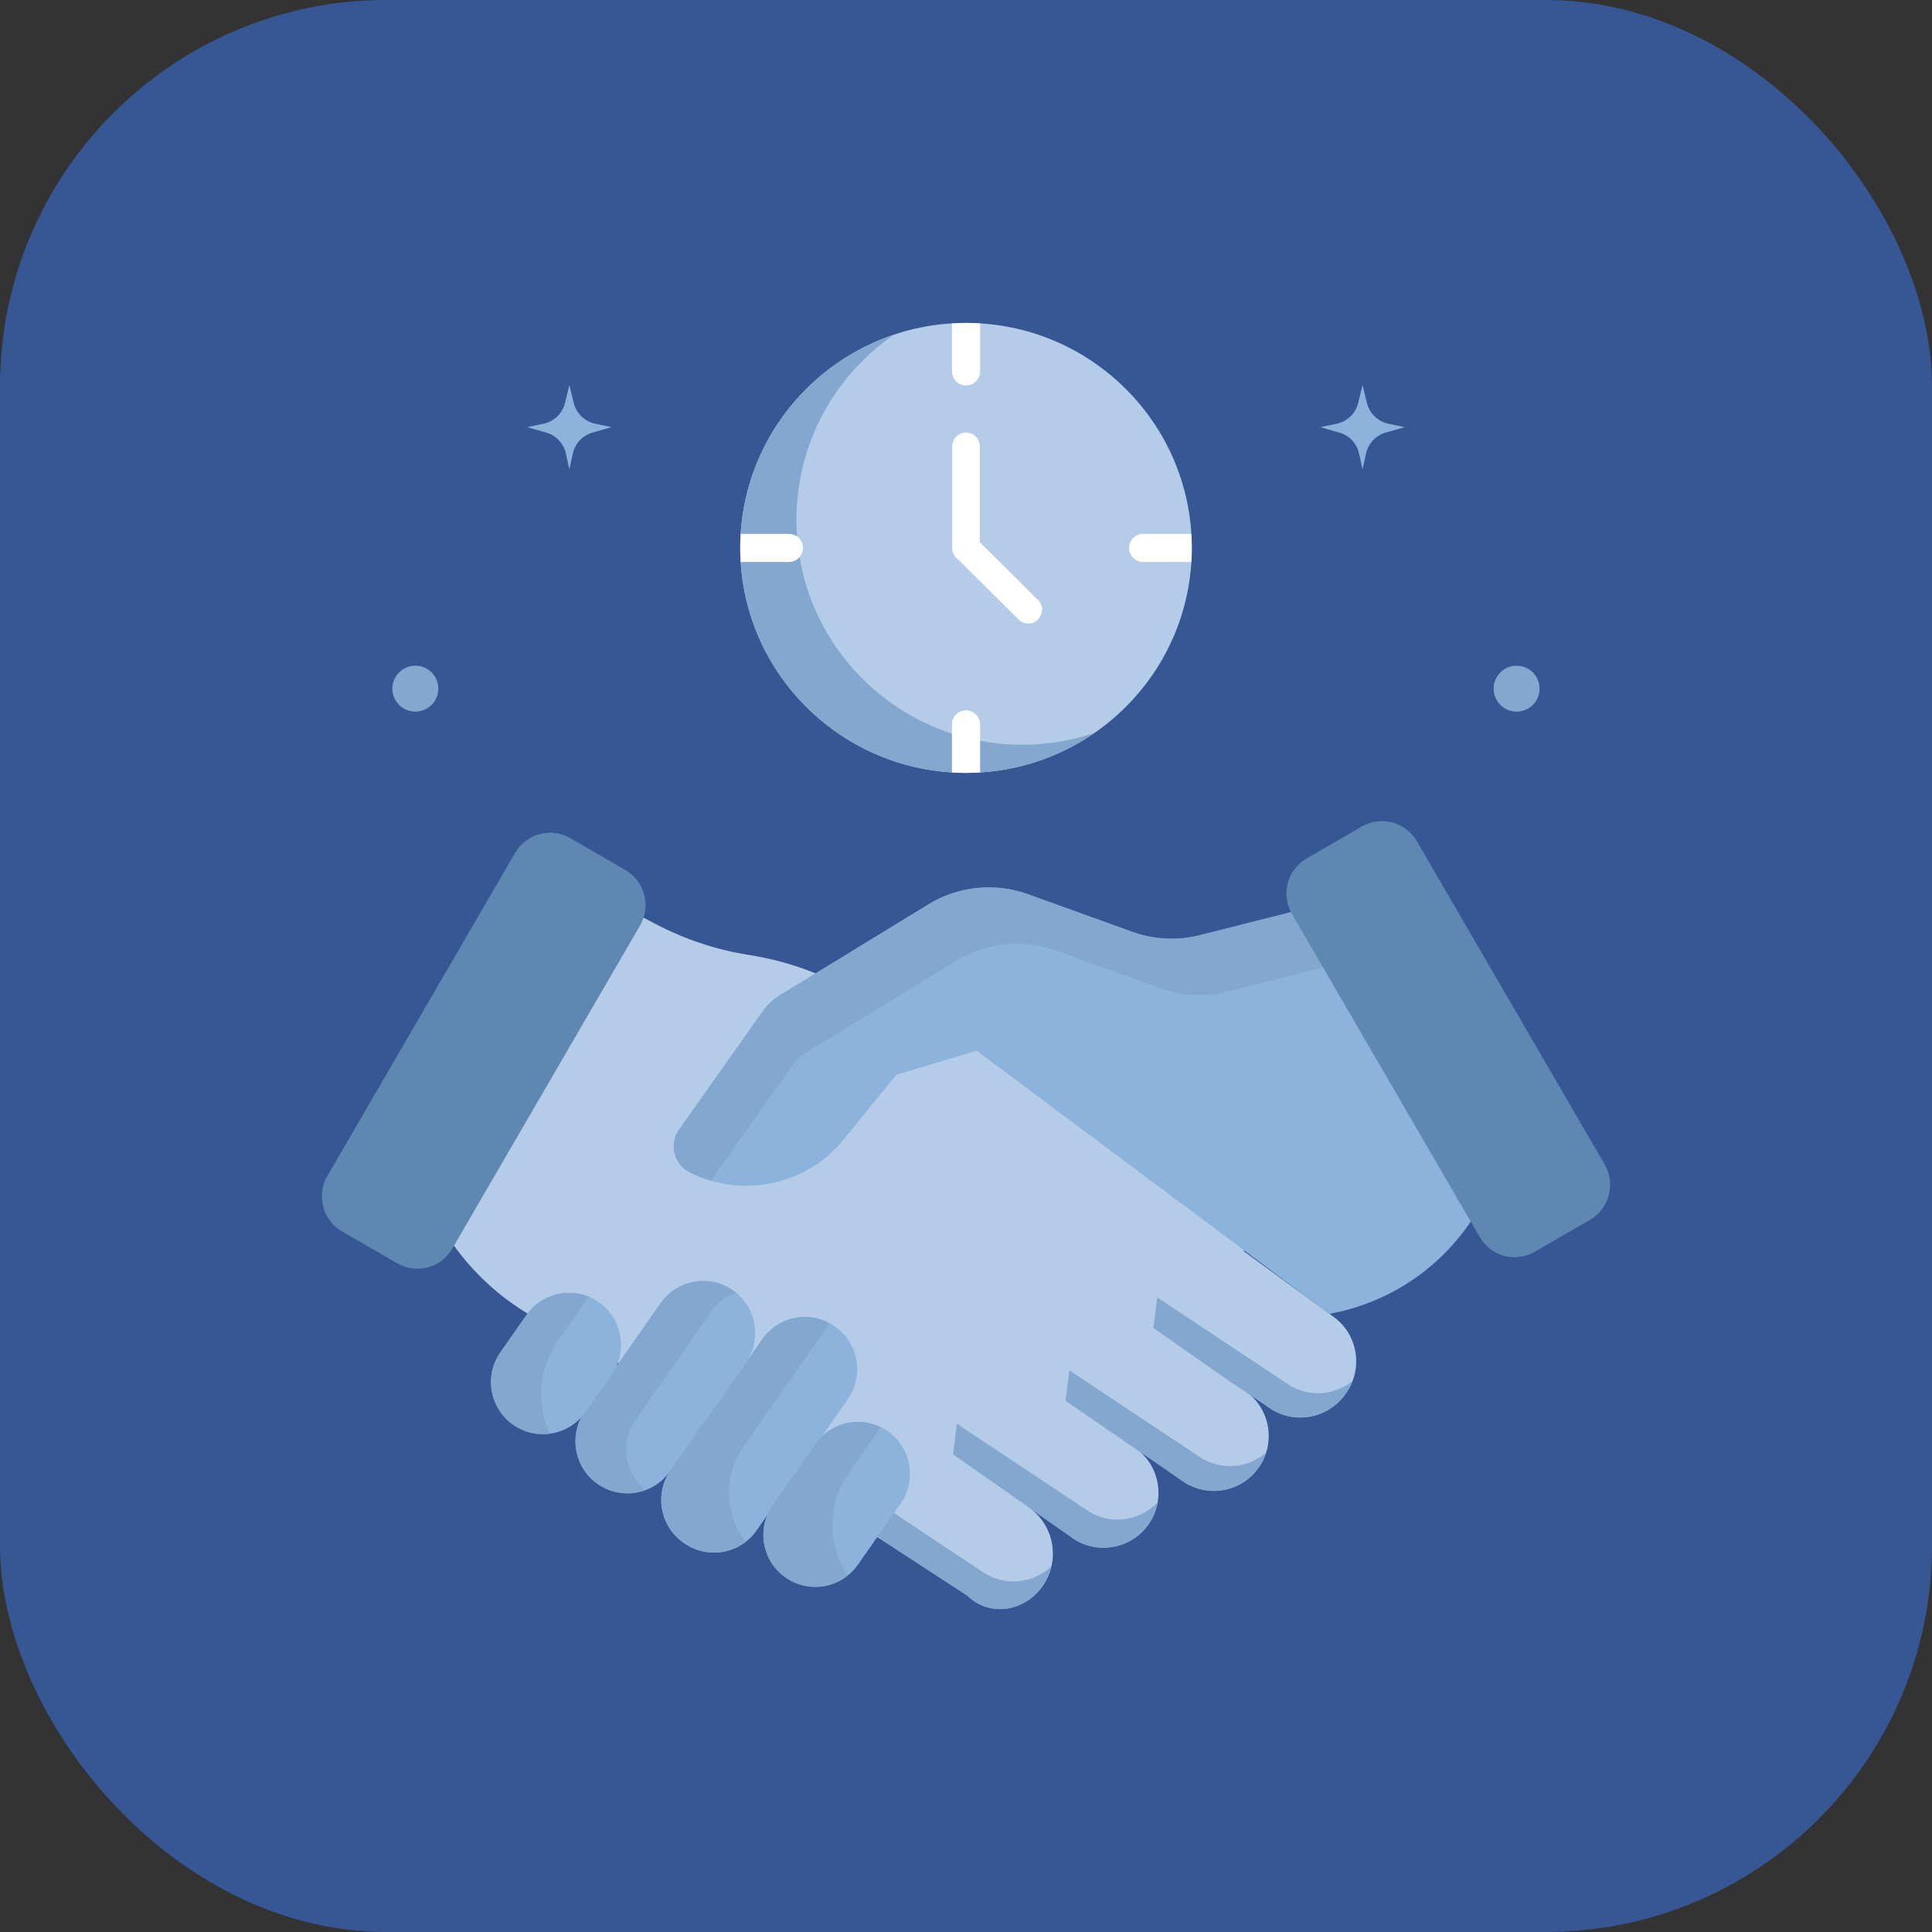 <svg width="60" height="60" viewBox="0 0 60 60" fill="none" xmlns="http://www.w3.org/2000/svg">
<rect x="0" y="0" width="60" height="60" fill="#333333" stroke="none"/>
<rect width="60" height="60" rx="12" fill="#365694"/>
<g clip-path="url(#clip0_14178_64705)">
<path d="M30.001 24.003C33.873 24.003 37.013 20.875 37.013 17.016C37.013 13.157 33.873 10.029 30.001 10.029C26.128 10.029 22.988 13.157 22.988 17.016C22.988 20.875 26.128 24.003 30.001 24.003Z" fill="#B5CCE8"/>
<path d="M24.735 16.142C24.735 13.759 25.933 11.656 27.762 10.395C24.987 11.326 22.988 13.937 22.988 17.016C22.988 20.874 26.128 24.003 30.001 24.003C31.481 24.003 32.854 23.544 33.986 22.763C33.283 22.999 32.531 23.129 31.747 23.129C27.875 23.129 24.735 20.001 24.735 16.142Z" fill="#83A7CE"/>
<path d="M29.564 11.535C29.564 11.777 29.76 11.972 30.001 11.972C30.242 11.972 30.438 11.777 30.438 11.535V10.057C30.438 10.053 30.437 10.048 30.436 10.044C30.292 10.035 30.147 10.029 30.001 10.029C29.855 10.029 29.71 10.035 29.566 10.044C29.566 10.048 29.564 10.053 29.564 10.057V11.535Z" fill="white"/>
<path d="M24.5 17.453C24.741 17.453 24.936 17.258 24.936 17.017C24.936 16.776 24.741 16.58 24.5 16.58H23.016C23.011 16.58 23.007 16.581 23.003 16.581C22.994 16.726 22.988 16.87 22.988 17.017C22.988 17.163 22.994 17.308 23.003 17.452C23.007 17.452 23.012 17.453 23.016 17.453H24.5Z" fill="white"/>
<path d="M30.438 22.497C30.438 22.256 30.242 22.061 30.001 22.061C29.76 22.061 29.564 22.256 29.564 22.497V23.976C29.564 23.98 29.566 23.984 29.566 23.989C29.71 23.997 29.855 24.003 30.001 24.003C30.147 24.003 30.292 23.997 30.436 23.989C30.437 23.984 30.438 23.98 30.438 23.976V22.497Z" fill="white"/>
<path d="M36.998 16.581C36.993 16.581 36.989 16.58 36.985 16.58H35.501C35.26 16.58 35.065 16.776 35.065 17.017C35.065 17.258 35.26 17.453 35.501 17.453H36.985C36.989 17.453 36.993 17.452 36.998 17.452C37.007 17.308 37.013 17.163 37.013 17.017C37.013 16.87 37.007 16.726 36.998 16.581Z" fill="white"/>
<path d="M31.935 19.364C31.826 19.364 31.717 19.323 31.634 19.24L29.762 17.379C29.648 17.302 29.574 17.173 29.574 17.026V13.861C29.574 13.625 29.765 13.434 30.002 13.434C30.238 13.434 30.429 13.625 30.429 13.861V16.837L32.236 18.634C32.51 18.887 32.301 19.377 31.935 19.364Z" fill="white"/>
<path d="M43.117 13.159L43.624 13.266L43.038 13.433C42.729 13.52 42.493 13.77 42.424 14.084L42.315 14.576L42.206 14.084C42.137 13.77 41.901 13.52 41.592 13.433L41.006 13.266L41.513 13.159C41.841 13.089 42.101 12.838 42.18 12.511L42.315 11.957L42.45 12.511C42.53 12.838 42.789 13.089 43.117 13.159Z" fill="#8CB3DC"/>
<path d="M47.1 22.1C47.494 22.1 47.813 21.781 47.813 21.387C47.813 20.993 47.494 20.674 47.1 20.674C46.706 20.674 46.387 20.993 46.387 21.387C46.387 21.781 46.706 22.1 47.1 22.1Z" fill="#83A7CE"/>
<path d="M16.88 13.159L16.373 13.266L16.959 13.433C17.268 13.52 17.504 13.77 17.574 14.084L17.682 14.576L17.791 14.084C17.86 13.77 18.096 13.52 18.405 13.433L18.992 13.266L18.485 13.159C18.156 13.089 17.897 12.838 17.817 12.511L17.682 11.957L17.547 12.511C17.468 12.838 17.209 13.089 16.88 13.159Z" fill="#8CB3DC"/>
<path d="M12.899 22.1C13.293 22.1 13.612 21.781 13.612 21.387C13.612 20.993 13.293 20.674 12.899 20.674C12.505 20.674 12.185 20.993 12.185 21.387C12.185 21.781 12.505 22.1 12.899 22.1Z" fill="#83A7CE"/>
<path d="M41.419 40.897L38.644 38.872L37.992 37.496L35.671 32.63L28.339 31.955L26.836 31.003C25.751 30.315 24.537 29.858 23.269 29.659C22.253 29.499 21.271 29.174 20.361 28.696L17.489 27.188L10.504 35.972L11.168 36.289C12.341 36.848 13.358 37.687 14.139 38.739L14.169 38.78C14.963 39.851 16.021 40.699 17.239 41.239L18.275 41.699L26.108 46.991L30.037 49.549C30.738 50.236 31.828 50.044 32.382 49.252C32.935 48.461 32.744 47.371 31.955 46.816L31.955 46.816L33.297 47.756C34.067 48.297 35.13 48.109 35.669 47.338C36.209 46.566 36.022 45.503 35.251 44.962L36.72 45.992C37.491 46.532 38.553 46.345 39.093 45.573C39.633 44.802 39.445 43.738 38.675 43.198L39.409 43.713C40.18 44.253 41.242 44.066 41.782 43.294L41.81 43.254C42.343 42.492 42.169 41.445 41.419 40.897Z" fill="#B5CCE8"/>
<path d="M30.501 48.806L26.484 46.139L26.365 47.087L27.849 48.126L30.036 49.55C30.737 50.238 31.827 50.045 32.381 49.254C32.515 49.062 32.604 48.853 32.653 48.639C32.078 49.191 31.178 49.281 30.501 48.806Z" fill="#83A7CE"/>
<path d="M39.408 43.713C40.314 44.368 41.626 43.925 42.002 42.887C41.427 43.353 40.593 43.407 39.956 42.96L35.939 40.293L35.82 41.241L38.178 42.894C38.178 42.894 39.408 43.713 39.408 43.713Z" fill="#83A7CE"/>
<path d="M37.225 45.224L33.209 42.557L33.09 43.505L36.719 45.992C37.489 46.532 38.552 46.345 39.092 45.574C39.194 45.428 39.269 45.272 39.32 45.111C38.744 45.614 37.88 45.683 37.225 45.224Z" fill="#83A7CE"/>
<path d="M33.733 46.884L29.716 44.217L29.598 45.165L31.955 46.817L31.955 46.817L33.296 47.757C34.282 48.481 35.767 47.858 35.95 46.654C35.38 47.262 34.436 47.377 33.733 46.884Z" fill="#83A7CE"/>
<path d="M10.17 36.522L16 26.488C16.348 25.89 17.114 25.686 17.713 26.032L19.422 27.019C20.023 27.367 20.228 28.138 19.879 28.739L14.049 38.773C13.702 39.372 12.935 39.576 12.336 39.23L10.628 38.242C10.026 37.894 9.821 37.123 10.17 36.522Z" fill="#5E87B2"/>
<path d="M12.908 34.816L17.747 26.488C17.813 26.374 17.895 26.275 17.987 26.19L17.713 26.032C17.114 25.686 16.348 25.89 16 26.488L10.17 36.522C9.821 37.124 10.026 37.895 10.628 38.242L12.336 39.23C12.826 39.513 13.427 39.428 13.82 39.06C12.481 38.104 12.065 36.268 12.908 34.816Z" fill="#5E87B2"/>
<path d="M23.675 41.587L20.827 45.659C20.308 46.401 20.5 47.425 21.252 47.929L21.278 47.946C22.01 48.436 22.998 48.248 23.501 47.525L26.335 43.445C26.842 42.714 26.664 41.71 25.935 41.199L25.923 41.191C25.193 40.679 24.186 40.857 23.675 41.587Z" fill="#8CB3DC"/>
<path d="M23.085 44.928L25.767 41.094C25.055 40.707 24.151 40.907 23.675 41.587L20.827 45.658C20.308 46.4 20.5 47.425 21.252 47.928L21.278 47.946C21.868 48.34 22.625 48.294 23.159 47.883C22.508 47.044 22.442 45.846 23.085 44.928Z" fill="#83A7CE"/>
<path d="M22.765 40.074C23.495 40.585 23.673 41.593 23.161 42.324L20.808 45.689C20.296 46.42 19.29 46.597 18.559 46.085C17.829 45.574 17.652 44.566 18.163 43.835L20.517 40.47C21.028 39.739 22.035 39.562 22.765 40.074Z" fill="#8CB3DC"/>
<path d="M19.735 44.097L22.089 40.732C22.286 40.451 22.556 40.253 22.855 40.143C22.825 40.12 22.796 40.096 22.765 40.074C22.035 39.562 21.028 39.739 20.517 40.47L18.163 43.835C17.652 44.566 17.829 45.574 18.56 46.085C19.009 46.4 19.563 46.453 20.042 46.278C19.389 45.748 19.246 44.797 19.735 44.097Z" fill="#83A7CE"/>
<path d="M25.324 44.845L23.999 46.74C23.488 47.471 23.665 48.478 24.395 48.99C25.126 49.502 26.132 49.324 26.643 48.593L27.969 46.699C28.48 45.968 28.303 44.96 27.572 44.449C26.842 43.937 25.836 44.114 25.324 44.845Z" fill="#8CB3DC"/>
<path d="M26.361 45.737L27.351 44.321C26.65 43.979 25.786 44.186 25.324 44.846L23.999 46.74C23.488 47.471 23.665 48.479 24.395 48.99C24.993 49.409 25.775 49.366 26.32 48.936C25.695 47.991 25.672 46.721 26.361 45.737Z" fill="#83A7CE"/>
<path d="M18.599 40.441C17.869 39.929 16.862 40.107 16.351 40.837L15.54 41.997C15.029 42.728 15.206 43.735 15.937 44.247C16.667 44.759 17.673 44.581 18.184 43.85L18.995 42.691C19.507 41.96 19.329 40.953 18.599 40.441Z" fill="#8CB3DC"/>
<path d="M17.334 41.63L18.285 40.271C17.602 39.99 16.792 40.208 16.351 40.839L15.54 41.998C15.029 42.729 15.206 43.736 15.937 44.248C16.281 44.489 16.688 44.576 17.075 44.524C16.656 43.613 16.718 42.511 17.334 41.63Z" fill="#83A7CE"/>
<path d="M24.218 30.909L28.836 28.085C29.764 27.518 30.898 27.402 31.921 27.771L35.167 28.941C35.839 29.183 36.568 29.219 37.26 29.044L42.474 27.727L46.737 36.326L45.712 37.88C44.696 39.422 43.093 40.478 41.277 40.803L30.332 32.63L27.834 33.378L26.21 35.38C25.051 36.81 23.053 37.236 21.413 36.403C20.925 36.155 20.771 35.531 21.087 35.084L23.689 31.404C23.829 31.204 24.01 31.036 24.218 30.909Z" fill="#8CB3DC"/>
<path d="M25.091 32.655L29.709 29.832C30.637 29.265 31.772 29.149 32.794 29.518L36.041 30.688C36.712 30.93 37.441 30.966 38.133 30.791L43.341 29.475L42.474 27.726L37.26 29.044C36.568 29.219 35.839 29.183 35.167 28.941L31.921 27.771C30.898 27.402 29.764 27.518 28.836 28.085L24.218 30.909C24.009 31.036 23.829 31.204 23.689 31.404L21.087 35.084C20.771 35.531 20.925 36.155 21.413 36.403C21.629 36.513 21.851 36.6 22.076 36.666L24.562 33.15C24.703 32.951 24.883 32.782 25.091 32.655Z" fill="#83A7CE"/>
<path d="M49.83 36.163L44.001 26.129C43.653 25.53 42.887 25.326 42.288 25.672L40.579 26.66C39.977 27.008 39.772 27.779 40.121 28.38L45.951 38.414C46.299 39.012 47.065 39.216 47.664 38.87L49.373 37.883C49.974 37.535 50.179 36.764 49.83 36.163Z" fill="#5E87B2"/>
<path d="M49.831 36.163L44.001 26.129C43.653 25.53 42.887 25.326 42.288 25.672L42.014 25.831C42.106 25.915 42.188 26.015 42.254 26.128L47.093 34.458C47.936 35.909 47.52 37.745 46.18 38.701C46.574 39.068 47.175 39.153 47.664 38.87L49.373 37.883C49.975 37.535 50.18 36.764 49.831 36.163Z" fill="#5E87B2"/>
</g>
<defs>
<clipPath id="clip0_14178_64705">
<rect width="40" height="40" fill="white" transform="translate(10 10)"/>
</clipPath>
</defs>
</svg>
